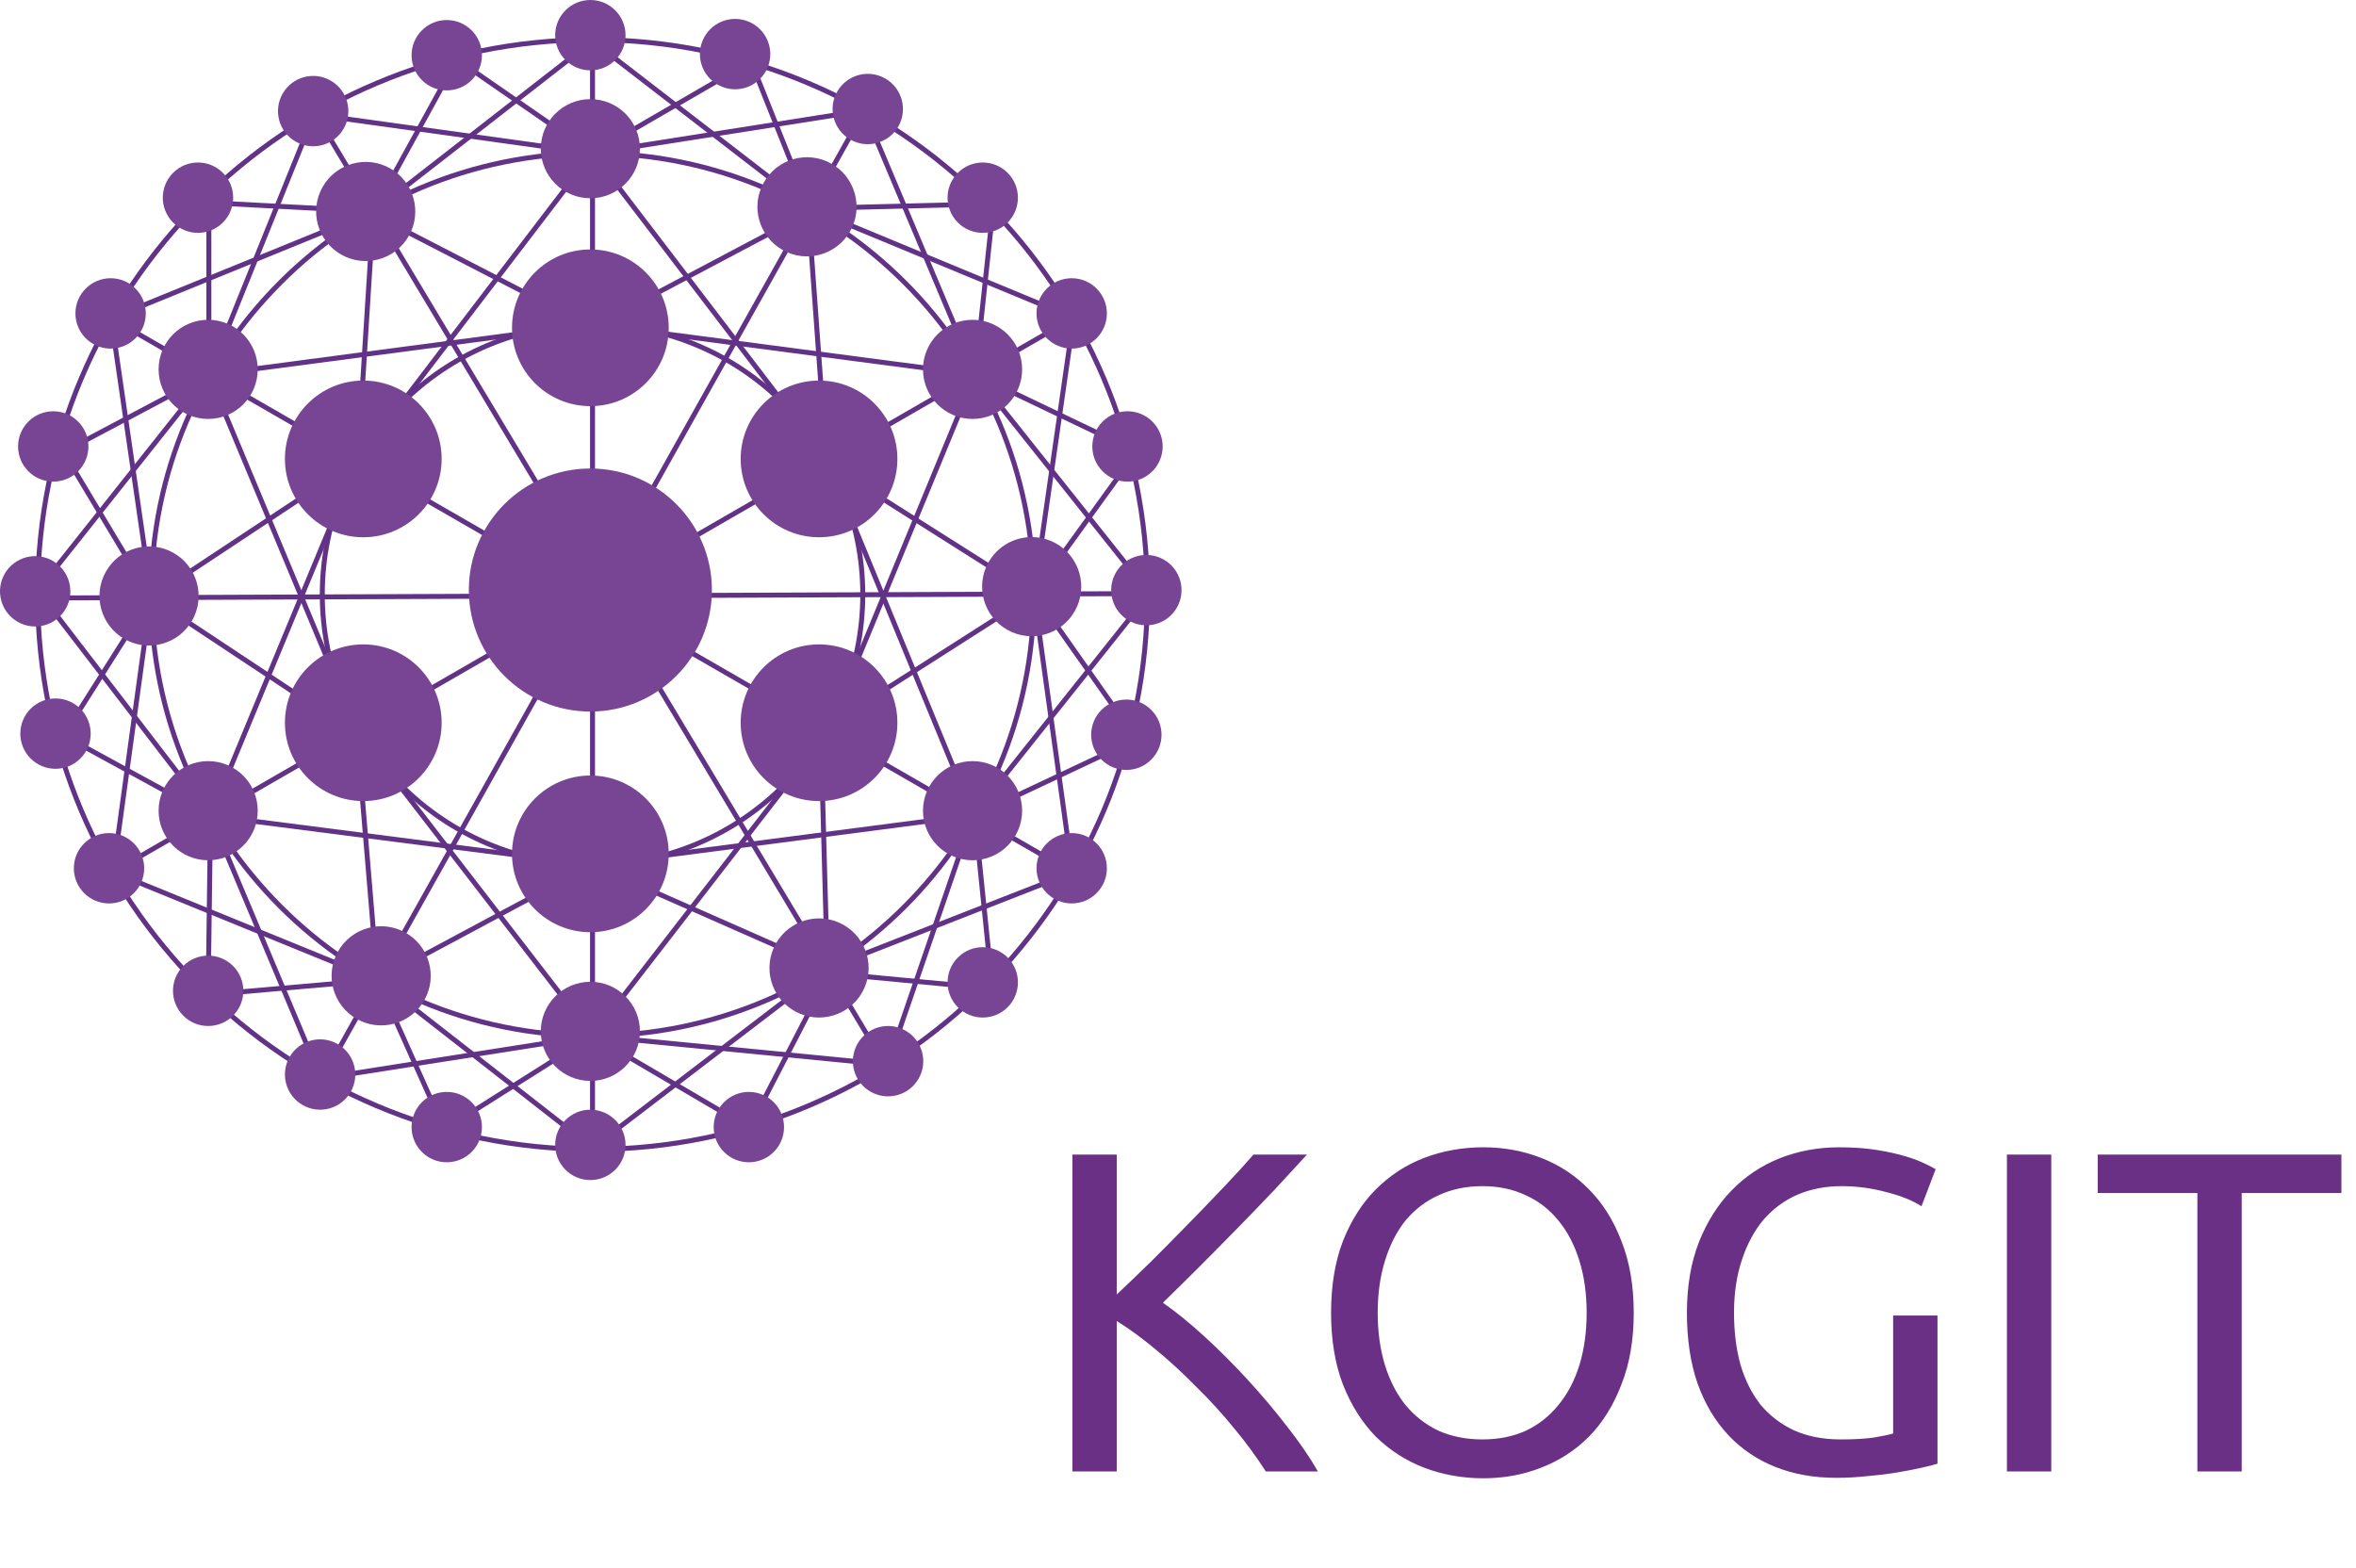 <?xml version="1.0" encoding="UTF-8"?> <svg xmlns="http://www.w3.org/2000/svg" width="317" height="211" viewBox="0 0 317 211" fill="none"><path d="M79.724 43.637C99.808 43.637 116.088 59.916 116.088 79.998C116.088 100.082 99.808 116.362 79.724 116.362C59.64 116.362 43.363 100.082 43.363 79.998C43.363 59.916 59.64 43.637 79.724 43.637Z" stroke="#623287" stroke-width="0.667"></path><path d="M79.724 20.613C112.522 20.613 139.111 47.203 139.111 80C139.111 112.797 112.522 139.385 79.724 139.385C46.927 139.385 20.338 112.797 20.338 80C20.338 47.203 46.927 20.613 79.724 20.613Z" stroke="#623287" stroke-width="0.667"></path><path d="M79.724 5.337C120.959 5.337 154.387 38.765 154.387 79.999C154.387 121.234 120.959 154.663 79.724 154.663C38.49 154.663 5.062 121.234 5.062 79.999C5.062 38.765 38.49 5.337 79.724 5.337Z" stroke="#623287" stroke-width="0.667"></path><path d="M79.724 5.337V154.663" stroke="#623287" stroke-width="0.667"></path><path d="M5.136 80.469L154.33 79.874" stroke="#623287" stroke-width="0.667"></path><path d="M119.164 143.398L42.428 15.315" stroke="#623287" stroke-width="0.667"></path><path d="M43.326 145.194L116.088 15.273" stroke="#623287" stroke-width="0.667"></path><path d="M15.463 117.183L144.993 42.455" stroke="#623287" stroke-width="0.667"></path><path d="M144.489 117.505L14.961 42.843L20.34 80.001L15.212 117.343L50.791 131.865L79.724 154.446L111.315 130.294L144.293 117.391L139.112 80.001L144.456 42.765L108.932 28.051L79.724 5.521L50.276 28.431L14.961 42.843" stroke="#623287" stroke-width="0.667"></path><path d="M28.008 133.851L28.325 109.763L8.541 98.967L20.281 80.408L8.541 60.823L28.103 50.452V27.27L50.275 28.431L61.488 8.011L79.724 20.613L101.037 8.263L108.931 28.049L133.683 27.43L131.22 50.4L152.929 60.77L139.131 79.863L152.929 99.469L131.149 109.72L133.52 133.024L111.58 130.95L100.817 151.763L79.724 139.384L59.793 151.974L50.791 131.864L28.008 133.851Z" stroke="#623287" stroke-width="0.667"></path><path d="M50.791 131.864L48.04 98.797L20.284 80.409L48.14 61.968L50.22 28.84L79.668 44.045L108.777 28.635L111.221 62.345L139.109 80L110.436 98.317L111.315 130.296L79.724 116.363L50.791 131.864Z" stroke="#623287" stroke-width="0.667"></path><path d="M28.104 50.453L48.096 98.387L79.724 139.386L111.395 98.427L131.219 50.401L79.724 43.636L28.104 50.453Z" stroke="#623287" stroke-width="0.667"></path><path d="M79.724 20.613L48.139 61.968L28.326 109.764L79.724 116.364L130.935 109.692L111.279 61.935L79.724 20.613Z" stroke="#623287" stroke-width="0.667"></path><path d="M42.261 15.402L28.104 50.454L5.063 79.48L28.324 109.763L43.189 145.128L79.725 139.386L119.409 143.254L130.936 109.692L154.677 79.874L131.219 50.402L116.259 14.871L79.725 20.615L42.261 15.402Z" stroke="#623287" stroke-width="0.667"></path><path fill-rule="evenodd" clip-rule="evenodd" d="M79.434 63.043C88.463 63.043 95.786 70.366 95.786 79.398C95.786 88.428 88.463 95.75 79.434 95.75C70.403 95.75 63.082 88.428 63.082 79.398C63.082 70.366 70.403 63.043 79.434 63.043Z" fill="#774593"></path><path fill-rule="evenodd" clip-rule="evenodd" d="M79.434 33.566C85.257 33.566 89.977 38.287 89.977 44.11C89.977 49.931 85.257 54.653 79.434 54.653C73.61 54.653 68.891 49.931 68.891 44.11C68.891 38.287 73.61 33.566 79.434 33.566Z" fill="#774593"></path><path fill-rule="evenodd" clip-rule="evenodd" d="M110.202 51.21C116.026 51.21 120.745 55.93 120.745 61.752C120.745 67.575 116.026 72.296 110.202 72.296C104.378 72.296 99.659 67.575 99.659 61.752C99.659 55.93 104.378 51.21 110.202 51.21Z" fill="#774593"></path><path fill-rule="evenodd" clip-rule="evenodd" d="M110.202 86.712C116.026 86.712 120.745 91.432 120.745 97.255C120.745 103.078 116.026 107.796 110.202 107.796C104.378 107.796 99.659 103.078 99.659 97.255C99.659 91.432 104.378 86.712 110.202 86.712Z" fill="#774593"></path><path fill-rule="evenodd" clip-rule="evenodd" d="M79.434 104.356C85.257 104.356 89.977 109.076 89.977 114.898C89.977 120.721 85.257 125.442 79.434 125.442C73.61 125.442 68.891 120.721 68.891 114.898C68.891 109.076 73.61 104.356 79.434 104.356Z" fill="#774593"></path><path fill-rule="evenodd" clip-rule="evenodd" d="M48.88 86.712C54.703 86.712 59.424 91.432 59.424 97.255C59.424 103.078 54.703 107.796 48.88 107.796C43.056 107.796 38.337 103.078 38.337 97.255C38.337 91.432 43.056 86.712 48.88 86.712Z" fill="#774593"></path><path fill-rule="evenodd" clip-rule="evenodd" d="M48.88 51.21C54.703 51.21 59.424 55.93 59.424 61.752C59.424 67.575 54.703 72.296 48.88 72.296C43.056 72.296 38.337 67.575 38.337 61.752C38.337 55.93 43.056 51.21 48.88 51.21Z" fill="#774593"></path><path fill-rule="evenodd" clip-rule="evenodd" d="M79.434 13.341C83.117 13.341 86.103 16.326 86.103 20.01C86.103 23.695 83.117 26.68 79.434 26.68C75.749 26.68 72.764 23.695 72.764 20.01C72.764 16.326 75.749 13.341 79.434 13.341Z" fill="#774593"></path><path fill-rule="evenodd" clip-rule="evenodd" d="M130.858 43.033C134.543 43.033 137.527 46.021 137.527 49.703C137.527 53.388 134.543 56.375 130.858 56.375C127.175 56.375 124.188 53.388 124.188 49.703C124.188 46.021 127.175 43.033 130.858 43.033Z" fill="#774593"></path><path fill-rule="evenodd" clip-rule="evenodd" d="M130.858 102.419C134.543 102.419 137.527 105.405 137.527 109.089C137.527 112.774 134.543 115.759 130.858 115.759C127.175 115.759 124.188 112.774 124.188 109.089C124.188 105.405 127.175 102.419 130.858 102.419Z" fill="#774593"></path><path fill-rule="evenodd" clip-rule="evenodd" d="M79.434 132.112C83.117 132.112 86.103 135.099 86.103 138.781C86.103 142.467 83.117 145.453 79.434 145.453C75.749 145.453 72.764 142.467 72.764 138.781C72.764 135.099 75.749 132.112 79.434 132.112Z" fill="#774593"></path><path fill-rule="evenodd" clip-rule="evenodd" d="M28.008 102.419C31.693 102.419 34.677 105.405 34.677 109.089C34.677 112.774 31.693 115.759 28.008 115.759C24.325 115.759 21.339 112.774 21.339 109.089C21.339 105.405 24.325 102.419 28.008 102.419Z" fill="#774593"></path><path fill-rule="evenodd" clip-rule="evenodd" d="M28.008 43.033C31.693 43.033 34.677 46.021 34.677 49.703C34.677 53.388 31.693 56.375 28.008 56.375C24.325 56.375 21.339 53.388 21.339 49.703C21.339 46.021 24.325 43.033 28.008 43.033Z" fill="#774593"></path><path fill-rule="evenodd" clip-rule="evenodd" d="M79.434 1.81198e-05C82.047 1.81198e-05 84.166 2.12 84.166 4.735C84.166 7.349 82.047 9.468 79.434 9.468C76.819 9.468 74.699 7.349 74.699 4.735C74.699 2.12 76.819 1.81198e-05 79.434 1.81198e-05Z" fill="#774593"></path><path fill-rule="evenodd" clip-rule="evenodd" d="M144.199 37.439C146.812 37.439 148.931 39.56 148.931 42.174C148.931 44.788 146.812 46.907 144.199 46.907C141.584 46.907 139.464 44.788 139.464 42.174C139.464 39.56 141.584 37.439 144.199 37.439Z" fill="#774593"></path><path fill-rule="evenodd" clip-rule="evenodd" d="M144.199 112.102C146.812 112.102 148.931 114.222 148.931 116.836C148.931 119.451 146.812 121.57 144.199 121.57C141.584 121.57 139.464 119.451 139.464 116.836C139.464 114.222 141.584 112.102 144.199 112.102Z" fill="#774593"></path><path fill-rule="evenodd" clip-rule="evenodd" d="M79.434 149.325C82.047 149.325 84.166 151.445 84.166 154.06C84.166 156.674 82.047 158.793 79.434 158.793C76.819 158.793 74.699 156.674 74.699 154.06C74.699 151.445 76.819 149.325 79.434 149.325Z" fill="#774593"></path><path fill-rule="evenodd" clip-rule="evenodd" d="M14.669 112.102C17.282 112.102 19.401 114.222 19.401 116.836C19.401 119.451 17.282 121.57 14.669 121.57C12.054 121.57 9.936 119.451 9.936 116.836C9.936 114.222 12.054 112.102 14.669 112.102Z" fill="#774593"></path><path fill-rule="evenodd" clip-rule="evenodd" d="M14.884 37.439C17.498 37.439 19.616 39.56 19.616 42.174C19.616 44.788 17.498 46.907 14.884 46.907C12.27 46.907 10.15 44.788 10.15 42.174C10.15 39.56 12.27 37.439 14.884 37.439Z" fill="#774593"></path><path fill-rule="evenodd" clip-rule="evenodd" d="M135.576 23.255C137.422 25.104 137.422 28.1 135.576 29.949C133.726 31.796 130.73 31.796 128.881 29.949C127.032 28.1 127.032 25.104 128.881 23.255C130.73 21.405 133.726 21.405 135.576 23.255Z" fill="#774593"></path><path fill-rule="evenodd" clip-rule="evenodd" d="M154.897 95.523C156.747 97.373 156.747 100.369 154.897 102.218C153.051 104.067 150.052 104.067 148.203 102.218C146.356 100.369 146.356 97.373 148.203 95.523C150.052 93.674 153.051 93.674 154.897 95.523Z" fill="#774593"></path><path fill-rule="evenodd" clip-rule="evenodd" d="M104.108 148.318C105.957 150.168 105.954 153.164 104.108 155.013C102.258 156.862 99.262 156.862 97.413 155.013C95.564 153.164 95.564 150.168 97.413 148.318C99.262 146.469 102.258 146.469 104.108 148.318Z" fill="#774593"></path><path fill-rule="evenodd" clip-rule="evenodd" d="M31.356 129.98C33.205 131.829 33.205 134.825 31.356 136.675C29.506 138.524 26.51 138.524 24.661 136.675C22.814 134.825 22.814 131.829 24.661 129.98C26.51 128.131 29.506 128.131 31.356 129.98Z" fill="#774593"></path><path fill-rule="evenodd" clip-rule="evenodd" d="M10.511 56.727C12.361 58.576 12.361 61.572 10.511 63.421C8.665 65.271 5.666 65.271 3.817 63.421C1.97 61.572 1.97 58.576 3.817 56.727C5.666 54.88 8.665 54.88 10.511 56.727Z" fill="#774593"></path><path fill-rule="evenodd" clip-rule="evenodd" d="M63.458 4.085C65.307 5.934 65.307 8.93 63.458 10.779C61.608 12.626 58.612 12.626 56.763 10.779C54.916 8.93 54.916 5.934 56.763 4.085C58.612 2.235 61.608 2.235 63.458 4.085Z" fill="#774593"></path><path fill-rule="evenodd" clip-rule="evenodd" d="M23.292 23.255C25.141 21.405 28.137 21.405 29.987 23.255C31.836 25.104 31.836 28.1 29.987 29.949C28.137 31.796 25.141 31.796 23.292 29.949C21.443 28.1 21.443 25.104 23.292 23.255Z" fill="#774593"></path><path fill-rule="evenodd" clip-rule="evenodd" d="M95.561 3.932C97.41 2.085 100.406 2.085 102.255 3.932C104.105 5.781 104.105 8.777 102.255 10.628C100.406 12.476 97.41 12.476 95.561 10.628C93.714 8.777 93.714 5.781 95.561 3.932Z" fill="#774593"></path><path fill-rule="evenodd" clip-rule="evenodd" d="M148.355 56.727C150.204 54.88 153.2 54.88 155.05 56.727C156.899 58.576 156.899 61.572 155.05 63.421C153.2 65.271 150.204 65.271 148.355 63.421C146.508 61.572 146.508 58.576 148.355 56.727Z" fill="#774593"></path><path fill-rule="evenodd" clip-rule="evenodd" d="M128.881 128.844C130.73 126.995 133.726 126.995 135.576 128.844C137.422 130.693 137.422 133.689 135.576 135.539C133.726 137.385 130.73 137.385 128.881 135.539C127.032 133.689 127.032 130.693 128.881 128.844Z" fill="#774593"></path><path fill-rule="evenodd" clip-rule="evenodd" d="M56.763 148.318C58.613 146.469 61.609 146.469 63.458 148.318C65.307 150.168 65.307 153.164 63.458 155.013C61.609 156.862 58.613 156.862 56.763 155.013C54.917 153.164 54.917 150.168 56.763 148.318Z" fill="#774593"></path><path fill-rule="evenodd" clip-rule="evenodd" d="M4.121 95.373C5.971 93.523 8.967 93.523 10.816 95.373C12.665 97.219 12.665 100.218 10.816 102.067C8.967 103.914 5.971 103.914 4.121 102.067C2.272 100.218 2.272 97.219 4.121 95.373Z" fill="#774593"></path><path fill-rule="evenodd" clip-rule="evenodd" d="M119.118 10.567C121.383 11.871 122.165 14.763 120.863 17.031C119.559 19.296 116.665 20.076 114.399 18.774C112.134 17.472 111.35 14.578 112.654 12.312C113.958 10.046 116.853 9.263 119.118 10.567Z" fill="#774593"></path><path fill-rule="evenodd" clip-rule="evenodd" d="M156.601 75.307C158.866 76.611 159.649 79.503 158.346 81.771C157.042 84.036 154.15 84.817 151.881 83.513C149.615 82.209 148.835 79.317 150.138 77.052C151.439 74.784 154.335 74.003 156.601 75.307Z" fill="#774593"></path><path fill-rule="evenodd" clip-rule="evenodd" d="M121.85 138.691C124.115 139.995 124.897 142.887 123.595 145.155C122.291 147.421 119.397 148.202 117.131 146.898C114.866 145.597 114.082 142.702 115.386 140.437C116.69 138.171 119.585 137.387 121.85 138.691Z" fill="#774593"></path><path fill-rule="evenodd" clip-rule="evenodd" d="M45.431 140.487C47.696 141.791 48.477 144.683 47.176 146.951C45.872 149.216 42.977 149.998 40.712 148.694C38.447 147.39 37.663 144.498 38.967 142.232C40.27 139.964 43.165 139.183 45.431 140.487Z" fill="#774593"></path><path fill-rule="evenodd" clip-rule="evenodd" d="M7.093 75.466C9.358 76.77 10.142 79.662 8.838 81.927C7.534 84.195 4.642 84.976 2.374 83.672C0.109 82.368 -0.673 79.476 0.631 77.211C1.933 74.943 4.827 74.162 7.093 75.466Z" fill="#774593"></path><path fill-rule="evenodd" clip-rule="evenodd" d="M44.496 10.847C46.762 12.15 47.546 15.043 46.242 17.311C44.938 19.576 42.046 20.357 39.778 19.053C37.512 17.752 36.731 14.857 38.035 12.592C39.336 10.326 42.231 9.542 44.496 10.847Z" fill="#774593"></path><path fill-rule="evenodd" clip-rule="evenodd" d="M111.856 22.017C115.065 23.825 116.201 27.893 114.394 31.104C112.584 34.313 108.517 35.45 105.308 33.641C102.098 31.831 100.962 27.767 102.77 24.555C104.578 21.345 108.646 20.209 111.856 22.017Z" fill="#774593"></path><path fill-rule="evenodd" clip-rule="evenodd" d="M142.086 73.128C145.295 74.936 146.431 79.004 144.623 82.213C142.814 85.423 138.747 86.559 135.538 84.751C132.329 82.942 131.193 78.875 133.001 75.665C134.809 72.456 138.877 71.32 142.086 73.128Z" fill="#774593"></path><path fill-rule="evenodd" clip-rule="evenodd" d="M113.477 124.442C116.686 126.25 117.822 130.318 116.014 133.526C114.205 136.737 110.138 137.873 106.929 136.063C103.717 134.255 102.583 130.189 104.39 126.979C106.199 123.77 110.267 122.634 113.477 124.442Z" fill="#774593"></path><path fill-rule="evenodd" clip-rule="evenodd" d="M54.559 125.498C57.768 127.306 58.904 131.374 57.096 134.582C55.287 137.794 51.22 138.931 48.011 137.119C44.801 135.311 43.666 131.247 45.475 128.035C47.282 124.826 51.349 123.69 54.559 125.498Z" fill="#774593"></path><path fill-rule="evenodd" clip-rule="evenodd" d="M23.33 74.388C26.539 76.195 27.675 80.262 25.867 83.472C24.058 86.681 19.991 87.818 16.782 86.009C13.572 84.201 12.436 80.134 14.244 76.925C16.052 73.716 20.12 72.579 23.33 74.388Z" fill="#774593"></path><path fill-rule="evenodd" clip-rule="evenodd" d="M52.478 22.646C55.688 24.454 56.824 28.523 55.016 31.732C53.206 34.941 49.139 36.077 45.93 34.269C42.721 32.46 41.585 28.393 43.393 25.184C45.201 21.974 49.269 20.838 52.478 22.646Z" fill="#774593"></path><path d="M175.85 155.367C174.578 156.762 173.143 158.32 171.543 160.043C169.944 161.724 168.262 163.467 166.499 165.272C164.776 167.036 163.054 168.779 161.331 170.501C159.609 172.224 157.989 173.823 156.471 175.3C158.235 176.53 160.101 178.047 162.07 179.852C164.038 181.657 165.966 183.584 167.852 185.635C169.739 187.685 171.502 189.777 173.143 191.91C174.824 194.042 176.219 196.072 177.326 198H170.313C169.083 196.072 167.668 194.145 166.068 192.217C164.469 190.249 162.767 188.383 160.962 186.619C159.199 184.814 157.394 183.153 155.549 181.636C153.744 180.119 151.98 178.827 150.258 177.76V198H144.291V155.367H150.258V174.192C151.693 172.839 153.272 171.321 154.995 169.64C156.717 167.917 158.419 166.195 160.101 164.472C161.782 162.75 163.361 161.109 164.838 159.551C166.355 157.951 167.627 156.557 168.652 155.367H175.85ZM179.095 176.653C179.095 173.003 179.628 169.783 180.694 166.995C181.802 164.206 183.278 161.888 185.124 160.043C187.01 158.156 189.184 156.741 191.645 155.798C194.146 154.855 196.792 154.383 199.581 154.383C202.328 154.383 204.912 154.855 207.332 155.798C209.793 156.741 211.946 158.156 213.791 160.043C215.637 161.888 217.093 164.206 218.159 166.995C219.267 169.783 219.82 173.003 219.82 176.653C219.82 180.303 219.267 183.523 218.159 186.311C217.093 189.1 215.637 191.438 213.791 193.325C211.946 195.17 209.793 196.565 207.332 197.508C204.912 198.451 202.328 198.923 199.581 198.923C196.792 198.923 194.146 198.451 191.645 197.508C189.184 196.565 187.01 195.17 185.124 193.325C183.278 191.438 181.802 189.1 180.694 186.311C179.628 183.523 179.095 180.303 179.095 176.653ZM185.37 176.653C185.37 179.237 185.698 181.595 186.354 183.728C187.01 185.819 187.933 187.603 189.122 189.08C190.353 190.556 191.829 191.705 193.552 192.525C195.315 193.304 197.284 193.694 199.458 193.694C201.631 193.694 203.579 193.304 205.302 192.525C207.024 191.705 208.48 190.556 209.67 189.08C210.9 187.603 211.843 185.819 212.5 183.728C213.156 181.595 213.484 179.237 213.484 176.653C213.484 174.069 213.156 171.731 212.5 169.64C211.843 167.507 210.9 165.703 209.67 164.226C208.48 162.75 207.024 161.622 205.302 160.843C203.579 160.022 201.631 159.612 199.458 159.612C197.284 159.612 195.315 160.022 193.552 160.843C191.829 161.622 190.353 162.75 189.122 164.226C187.933 165.703 187.01 167.507 186.354 169.64C185.698 171.731 185.37 174.069 185.37 176.653ZM254.721 177.022H260.689V196.954C260.196 197.118 259.479 197.303 258.535 197.508C257.633 197.713 256.567 197.918 255.336 198.123C254.147 198.328 252.835 198.492 251.399 198.615C249.964 198.779 248.508 198.861 247.031 198.861C244.037 198.861 241.31 198.369 238.849 197.385C236.389 196.401 234.276 194.965 232.513 193.078C230.749 191.192 229.375 188.875 228.391 186.127C227.448 183.379 226.976 180.221 226.976 176.653C226.976 173.085 227.509 169.927 228.576 167.179C229.683 164.39 231.159 162.053 233.005 160.166C234.851 158.279 237.004 156.844 239.465 155.86C241.966 154.875 244.632 154.383 247.462 154.383C249.39 154.383 251.092 154.506 252.568 154.752C254.085 154.998 255.377 155.285 256.444 155.614C257.51 155.942 258.371 156.27 259.027 156.598C259.725 156.926 260.196 157.172 260.442 157.336L258.535 162.319C257.346 161.54 255.767 160.904 253.798 160.412C251.83 159.879 249.82 159.612 247.77 159.612C245.596 159.612 243.607 160.002 241.802 160.781C240.039 161.56 238.521 162.688 237.25 164.165C236.019 165.641 235.056 167.446 234.358 169.578C233.661 171.67 233.313 174.028 233.313 176.653C233.313 179.196 233.6 181.513 234.174 183.605C234.789 185.696 235.691 187.501 236.881 189.018C238.111 190.495 239.608 191.643 241.372 192.463C243.176 193.284 245.288 193.694 247.708 193.694C249.431 193.694 250.887 193.612 252.076 193.448C253.306 193.243 254.188 193.058 254.721 192.894V177.022ZM270.032 155.367H275.999V198H270.032V155.367ZM315.036 155.367V160.535H301.625V198H295.658V160.535H282.247V155.367H315.036Z" fill="#6A3085"></path></svg> 